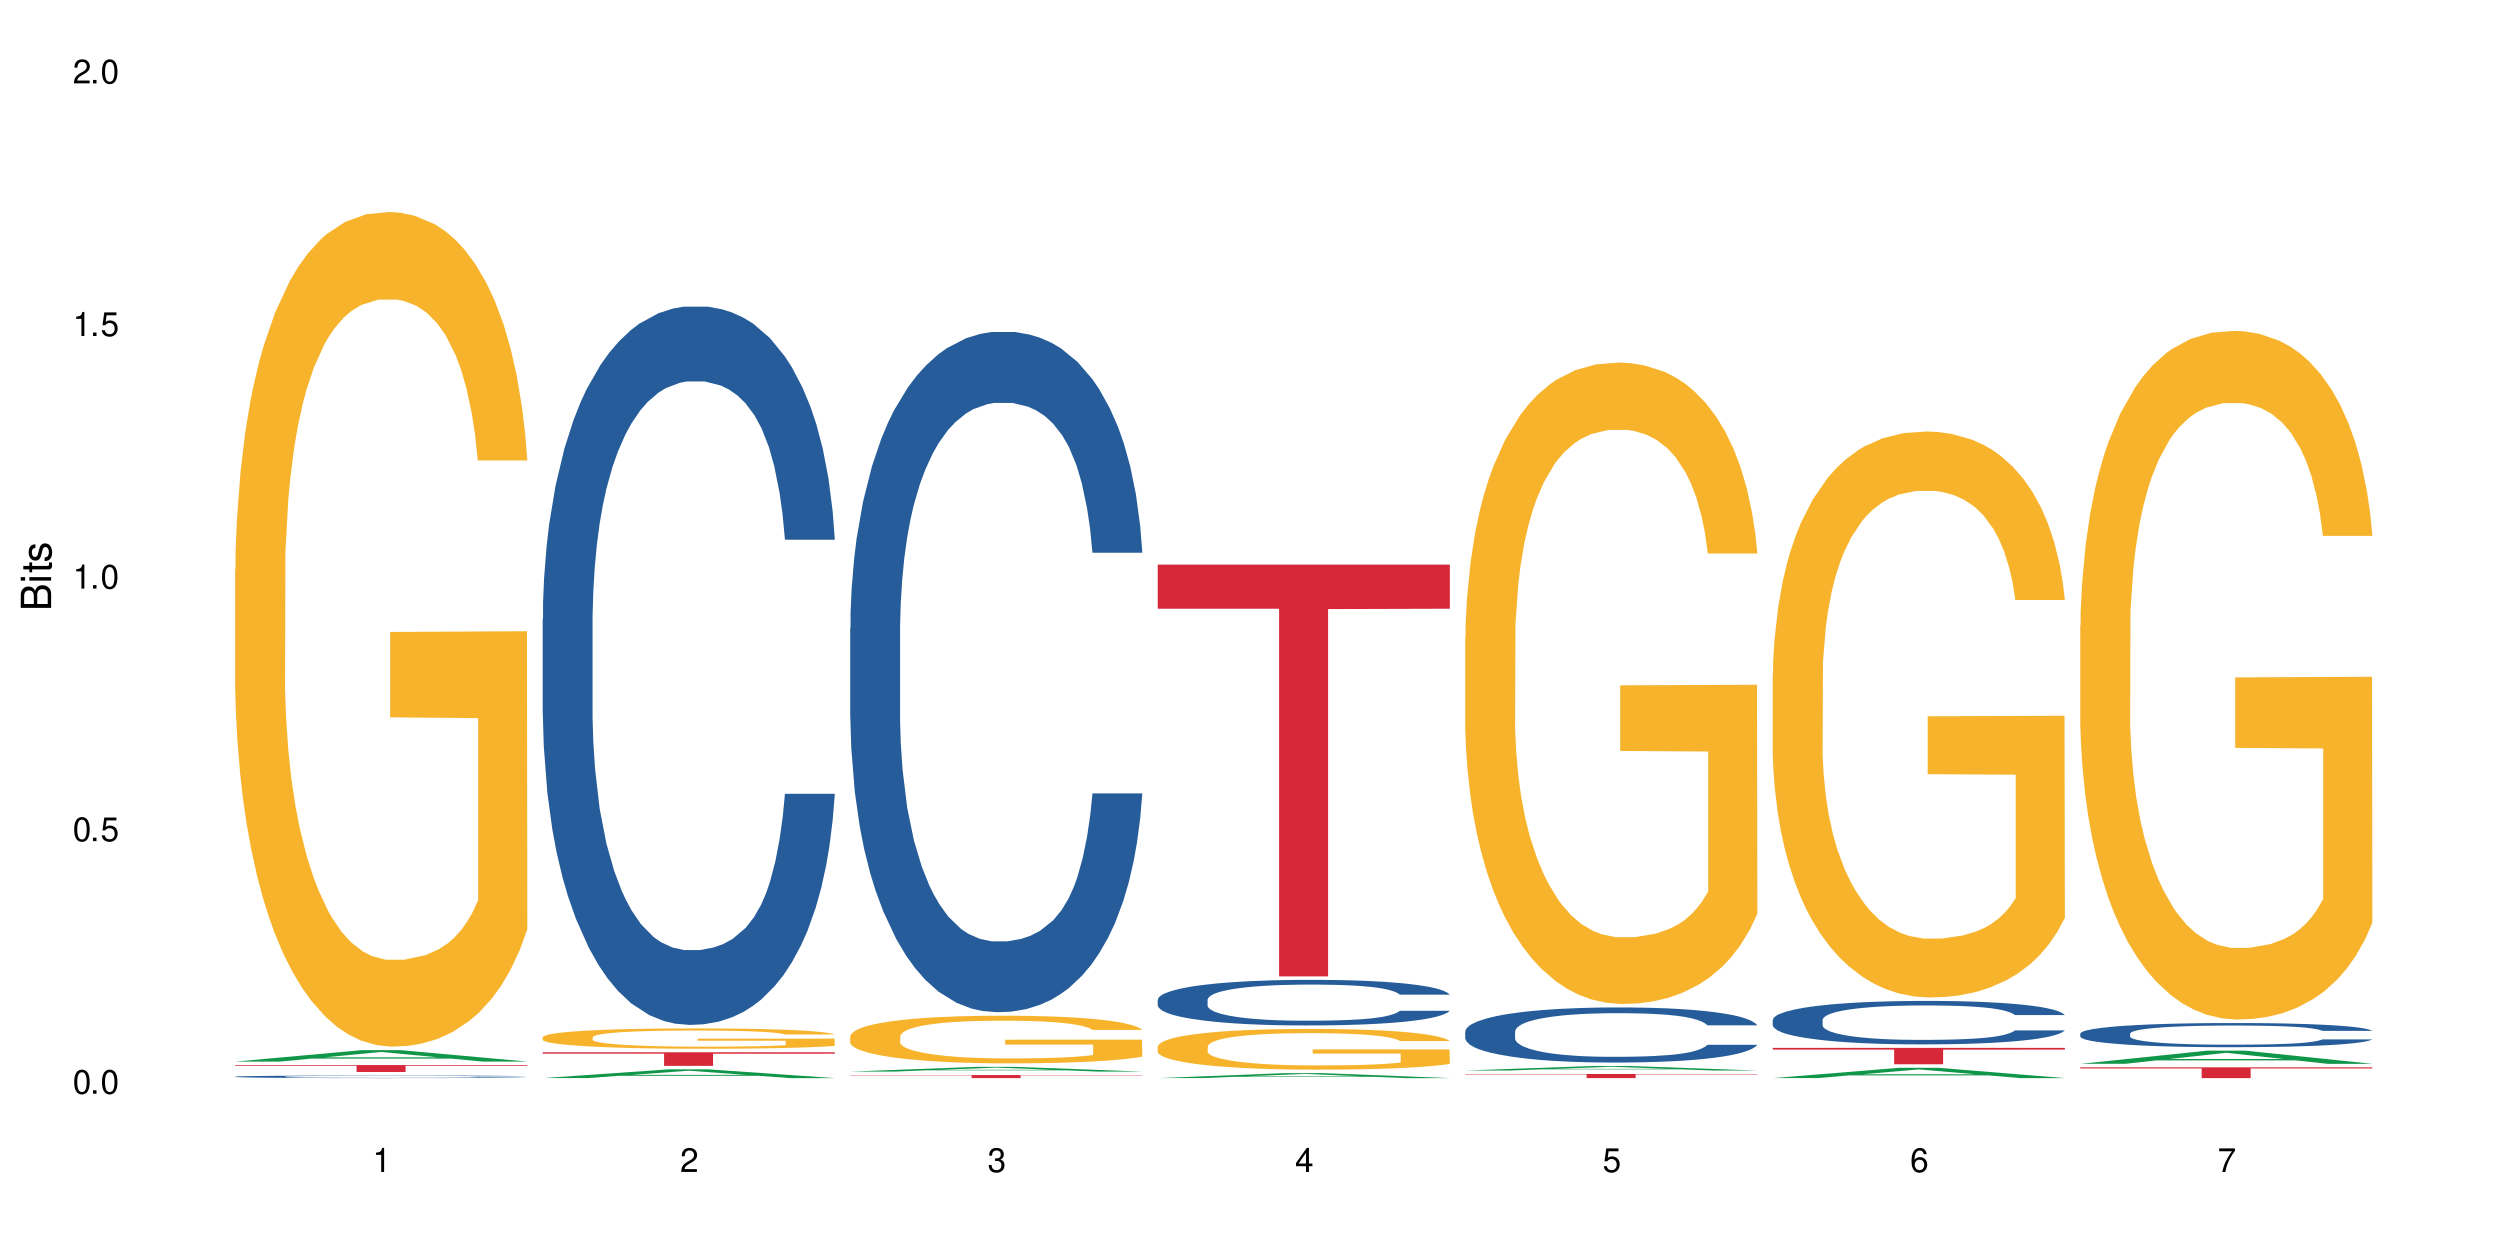 <?xml version="1.0" encoding="UTF-8"?>
<svg xmlns="http://www.w3.org/2000/svg" xmlns:xlink="http://www.w3.org/1999/xlink" width="720" height="360" viewBox="0 0 720 360">
<defs>
<g>
<g id="glyph-0-0">
</g>
<g id="glyph-0-1">
<path d="M 2.641 -6.938 C 2 -6.938 1.422 -6.656 1.078 -6.172 C 0.641 -5.562 0.406 -4.641 0.406 -3.359 C 0.406 -1.016 1.188 0.219 2.641 0.219 C 4.078 0.219 4.859 -1.016 4.859 -3.297 C 4.859 -4.641 4.656 -5.547 4.203 -6.172 C 3.844 -6.656 3.281 -6.938 2.641 -6.938 Z M 2.641 -6.188 C 3.547 -6.188 4 -5.25 4 -3.375 C 4 -1.406 3.562 -0.484 2.625 -0.484 C 1.734 -0.484 1.281 -1.438 1.281 -3.344 C 1.281 -5.25 1.734 -6.188 2.641 -6.188 Z M 2.641 -6.188 "/>
</g>
<g id="glyph-0-2">
<path d="M 1.828 -1 L 0.828 -1 L 0.828 0 L 1.828 0 Z M 1.828 -1 "/>
</g>
<g id="glyph-0-3">
<path d="M 4.562 -6.797 L 1.062 -6.797 L 0.547 -3.094 L 1.328 -3.094 C 1.719 -3.562 2.047 -3.734 2.578 -3.734 C 3.484 -3.734 4.062 -3.109 4.062 -2.094 C 4.062 -1.125 3.484 -0.531 2.578 -0.531 C 1.828 -0.531 1.375 -0.906 1.188 -1.672 L 0.328 -1.672 C 0.453 -1.109 0.547 -0.844 0.75 -0.594 C 1.125 -0.078 1.828 0.219 2.594 0.219 C 3.969 0.219 4.922 -0.781 4.922 -2.219 C 4.922 -3.562 4.031 -4.484 2.719 -4.484 C 2.25 -4.484 1.859 -4.359 1.469 -4.062 L 1.734 -5.969 L 4.562 -5.969 Z M 4.562 -6.797 "/>
</g>
<g id="glyph-0-4">
<path d="M 2.484 -4.938 L 2.484 0 L 3.328 0 L 3.328 -6.938 L 2.766 -6.938 C 2.469 -5.875 2.281 -5.734 0.984 -5.562 L 0.984 -4.938 Z M 2.484 -4.938 "/>
</g>
<g id="glyph-0-5">
<path d="M 4.859 -0.828 L 1.281 -0.828 C 1.359 -1.406 1.672 -1.781 2.5 -2.281 L 3.469 -2.828 C 4.406 -3.344 4.906 -4.062 4.906 -4.906 C 4.906 -5.484 4.672 -6.031 4.266 -6.406 C 3.859 -6.766 3.375 -6.938 2.719 -6.938 C 1.859 -6.938 1.219 -6.625 0.844 -6.031 C 0.609 -5.672 0.5 -5.234 0.484 -4.531 L 1.328 -4.531 C 1.359 -5.016 1.406 -5.281 1.531 -5.516 C 1.75 -5.938 2.188 -6.203 2.703 -6.203 C 3.469 -6.203 4.031 -5.641 4.031 -4.891 C 4.031 -4.344 3.719 -3.859 3.125 -3.516 L 2.234 -3 C 0.812 -2.172 0.406 -1.531 0.328 -0.016 L 4.859 -0.016 Z M 4.859 -0.828 "/>
</g>
<g id="glyph-0-6">
<path d="M 2.125 -3.188 L 2.578 -3.188 C 3.5 -3.188 3.984 -2.766 3.984 -1.922 C 3.984 -1.062 3.469 -0.531 2.594 -0.531 C 1.656 -0.531 1.203 -1 1.156 -2.016 L 0.312 -2.016 C 0.344 -1.453 0.438 -1.094 0.609 -0.781 C 0.953 -0.109 1.625 0.219 2.547 0.219 C 3.953 0.219 4.859 -0.625 4.859 -1.938 C 4.859 -2.828 4.516 -3.297 3.703 -3.594 C 4.344 -3.844 4.656 -4.328 4.656 -5.031 C 4.656 -6.219 3.875 -6.938 2.578 -6.938 C 1.203 -6.938 0.484 -6.172 0.453 -4.703 L 1.297 -4.703 C 1.312 -5.125 1.344 -5.359 1.453 -5.578 C 1.641 -5.969 2.062 -6.203 2.594 -6.203 C 3.344 -6.203 3.797 -5.75 3.797 -5 C 3.797 -4.516 3.609 -4.219 3.25 -4.047 C 3.016 -3.953 2.703 -3.922 2.125 -3.906 Z M 2.125 -3.188 "/>
</g>
<g id="glyph-0-7">
<path d="M 3.141 -1.672 L 3.141 0 L 3.984 0 L 3.984 -1.672 L 4.984 -1.672 L 4.984 -2.438 L 3.984 -2.438 L 3.984 -6.938 L 3.359 -6.938 L 0.266 -2.578 L 0.266 -1.672 Z M 3.141 -2.438 L 1 -2.438 L 3.141 -5.5 Z M 3.141 -2.438 "/>
</g>
<g id="glyph-0-8">
<path d="M 4.781 -5.125 C 4.609 -6.266 3.891 -6.938 2.844 -6.938 C 2.094 -6.938 1.422 -6.578 1.031 -5.953 C 0.594 -5.266 0.406 -4.422 0.406 -3.172 C 0.406 -2 0.578 -1.25 0.984 -0.641 C 1.359 -0.078 1.953 0.219 2.703 0.219 C 3.984 0.219 4.922 -0.75 4.922 -2.094 C 4.922 -3.375 4.062 -4.281 2.844 -4.281 C 2.172 -4.281 1.641 -4.031 1.281 -3.516 C 1.281 -5.234 1.828 -6.188 2.797 -6.188 C 3.391 -6.188 3.797 -5.797 3.938 -5.125 Z M 2.734 -3.531 C 3.547 -3.531 4.062 -2.953 4.062 -2.031 C 4.062 -1.156 3.484 -0.531 2.703 -0.531 C 1.922 -0.531 1.328 -1.188 1.328 -2.078 C 1.328 -2.938 1.906 -3.531 2.734 -3.531 Z M 2.734 -3.531 "/>
</g>
<g id="glyph-0-9">
<path d="M 4.984 -6.797 L 0.438 -6.797 L 0.438 -5.969 L 4.109 -5.969 C 2.5 -3.656 1.828 -2.234 1.328 0 L 2.219 0 C 2.594 -2.172 3.453 -4.047 4.984 -6.094 Z M 4.984 -6.797 "/>
</g>
<g id="glyph-1-0">
</g>
<g id="glyph-1-1">
<path d="M 0 -0.953 L 0 -4.891 C 0 -5.719 -0.234 -6.344 -0.734 -6.797 C -1.188 -7.234 -1.812 -7.469 -2.5 -7.469 C -3.547 -7.469 -4.188 -7 -4.625 -5.875 C -4.984 -6.688 -5.625 -7.094 -6.531 -7.094 C -7.172 -7.094 -7.734 -6.859 -8.141 -6.391 C -8.562 -5.922 -8.75 -5.344 -8.75 -4.5 L -8.75 -0.953 Z M -4.984 -2.062 L -7.766 -2.062 L -7.766 -4.219 C -7.766 -4.844 -7.688 -5.203 -7.453 -5.5 C -7.219 -5.812 -6.859 -5.969 -6.375 -5.969 C -5.891 -5.969 -5.531 -5.812 -5.297 -5.5 C -5.062 -5.203 -4.984 -4.844 -4.984 -4.219 Z M -0.984 -2.062 L -4 -2.062 L -4 -4.781 C -4 -5.766 -3.438 -6.359 -2.484 -6.359 C -1.547 -6.359 -0.984 -5.766 -0.984 -4.781 Z M -0.984 -2.062 "/>
</g>
<g id="glyph-1-2">
<path d="M -6.281 -1.797 L -6.281 -0.797 L 0 -0.797 L 0 -1.797 Z M -8.75 -1.797 L -8.75 -0.797 L -7.484 -0.797 L -7.484 -1.797 Z M -8.75 -1.797 "/>
</g>
<g id="glyph-1-3">
<path d="M -6.281 -3.047 L -6.281 -2.016 L -8.016 -2.016 L -8.016 -1.016 L -6.281 -1.016 L -6.281 -0.172 L -5.469 -0.172 L -5.469 -1.016 L -0.719 -1.016 C -0.078 -1.016 0.281 -1.453 0.281 -2.234 C 0.281 -2.5 0.25 -2.719 0.188 -3.047 L -0.641 -3.047 C -0.609 -2.906 -0.594 -2.766 -0.594 -2.562 C -0.594 -2.141 -0.719 -2.016 -1.156 -2.016 L -5.469 -2.016 L -5.469 -3.047 Z M -6.281 -3.047 "/>
</g>
<g id="glyph-1-4">
<path d="M -4.531 -5.25 C -5.766 -5.25 -6.469 -4.422 -6.469 -2.969 C -6.469 -1.516 -5.719 -0.562 -4.547 -0.562 C -3.562 -0.562 -3.094 -1.062 -2.734 -2.562 L -2.516 -3.484 C -2.344 -4.188 -2.094 -4.469 -1.641 -4.469 C -1.047 -4.469 -0.641 -3.875 -0.641 -3 C -0.641 -2.453 -0.797 -2 -1.062 -1.75 C -1.25 -1.594 -1.422 -1.531 -1.875 -1.469 L -1.875 -0.406 C -0.422 -0.453 0.281 -1.266 0.281 -2.922 C 0.281 -4.5 -0.5 -5.516 -1.719 -5.516 C -2.656 -5.516 -3.172 -4.984 -3.469 -3.734 L -3.703 -2.766 C -3.891 -1.953 -4.156 -1.609 -4.594 -1.609 C -5.188 -1.609 -5.547 -2.125 -5.547 -2.938 C -5.547 -3.75 -5.203 -4.172 -4.531 -4.203 Z M -4.531 -5.25 "/>
</g>
</g>
</defs>
<rect x="-72" y="-36" width="864" height="432" fill="rgb(100%, 100%, 100%)" fill-opacity="1"/>
<path fill-rule="nonzero" fill="rgb(6.275%, 58.824%, 28.235%)" fill-opacity="1" d="M 67.73 305.734 L 67.82 305.73 L 104.227 302.441 L 115.281 302.441 L 151.867 305.734 L 139.012 305.734 L 129.844 304.875 L 89.664 304.875 L 80.676 305.734 L 67.73 305.734 L 93.527 304.52 L 126.156 304.516 L 109.887 302.98 L 109.707 302.977 L 109.527 302.984 L 93.438 304.516 L 93.527 304.52 Z M 67.73 305.734 "/>
<path fill-rule="nonzero" fill="rgb(14.51%, 36.078%, 60%)" fill-opacity="1" d="M 67.73 310.07 L 67.832 310.07 L 67.832 310.055 L 68.141 310.027 L 68.859 309.996 L 69.578 309.973 L 71.426 309.934 L 73.988 309.895 L 76.656 309.863 L 78.605 309.844 L 80.352 309.832 L 84.352 309.805 L 86.918 309.793 L 89.688 309.781 L 93.074 309.77 L 95.535 309.762 L 101.078 309.75 L 105.18 309.746 L 119.34 309.746 L 122.316 309.75 L 125.598 309.758 L 128.371 309.762 L 133.191 309.777 L 137.5 309.797 L 139.449 309.809 L 142.527 309.828 L 144.891 309.852 L 146.531 309.867 L 148.379 309.895 L 150.02 309.922 L 151.25 309.957 L 151.867 309.988 L 137.5 309.988 L 136.785 309.961 L 135.961 309.941 L 134.422 309.91 L 132.883 309.891 L 130.73 309.871 L 128.781 309.859 L 126.113 309.844 L 123.754 309.836 L 121.289 309.832 L 118.93 309.828 L 114.414 309.824 L 107.234 309.824 L 103.23 309.828 L 101.078 309.836 L 98 309.844 L 95.844 309.852 L 93.281 309.867 L 91.535 309.879 L 89.379 309.895 L 87.84 309.91 L 86.098 309.934 L 85.07 309.953 L 84.148 309.973 L 83.328 309.992 L 82.711 310.02 L 82.301 310.043 L 82.094 310.066 L 82.094 310.172 L 82.301 310.199 L 82.812 310.227 L 84.148 310.27 L 86.098 310.305 L 88.355 310.336 L 90.508 310.355 L 91.742 310.363 L 93.383 310.375 L 95.945 310.391 L 99.641 310.402 L 101.797 310.406 L 105.078 310.414 L 108.465 310.418 L 112.98 310.418 L 116.98 310.414 L 119.648 310.41 L 122.418 310.406 L 126.215 310.395 L 128.574 310.383 L 130.629 310.367 L 132.168 310.355 L 133.191 310.344 L 134.73 310.324 L 135.961 310.301 L 136.887 310.277 L 137.5 310.254 L 151.867 310.254 L 151.25 310.281 L 150.328 310.309 L 149.402 310.328 L 147.969 310.352 L 146.324 310.371 L 143.965 310.398 L 142.016 310.414 L 139.449 310.43 L 137.09 310.441 L 134.527 310.453 L 130.73 310.469 L 128.266 310.477 L 125.598 310.48 L 122.418 310.484 L 118.418 310.492 L 114.109 310.492 L 110.105 310.496 L 105.797 310.492 L 102.617 310.492 L 98.41 310.484 L 93.176 310.473 L 89.379 310.457 L 86.406 310.445 L 83.84 310.434 L 80.969 310.414 L 77.273 310.383 L 75.016 310.359 L 73.477 310.34 L 71.734 310.312 L 70.5 310.289 L 69.066 310.25 L 68.039 310.203 L 67.73 310.164 Z M 67.73 310.07 "/>
<path fill-rule="nonzero" fill="rgb(96.863%, 70.196%, 16.863%)" fill-opacity="1" d="M 67.73 164.008 L 67.832 163.785 L 67.832 159.395 L 68.242 149.516 L 69.27 135.906 L 70.605 124.707 L 72.039 115.926 L 72.965 111.316 L 74.504 104.73 L 75.836 99.898 L 79.223 90.02 L 83.531 80.801 L 85.891 76.848 L 88.559 73.117 L 92.355 68.945 L 94.102 67.406 L 99.438 63.895 L 105.488 61.699 L 112.16 61.043 L 115.238 61.262 L 119.441 62.141 L 125.188 64.555 L 128.473 66.75 L 131.039 68.945 L 133.707 71.797 L 136.988 76.191 L 140.066 81.457 L 142.527 86.727 L 144.992 93.312 L 147.043 100.34 L 148.789 108.023 L 150.328 117.242 L 151.25 124.93 L 151.867 132.613 L 137.605 132.613 L 136.785 124.93 L 135.859 119 L 134.32 111.754 L 132.781 106.488 L 131.242 102.316 L 128.371 96.605 L 125.906 93.094 L 122.828 90.02 L 119.855 88.047 L 116.469 86.727 L 114.414 86.289 L 108.977 86.289 L 104.055 87.824 L 101.18 89.582 L 99.129 91.34 L 96.254 94.633 L 94.512 97.266 L 93.484 99.023 L 90.406 105.828 L 88.355 111.977 L 87.227 116.145 L 85.789 122.734 L 84.762 128.66 L 83.633 137.441 L 83.02 144.027 L 82.199 158.957 L 82.094 198.477 L 82.402 206.816 L 83.02 215.82 L 83.84 223.723 L 85.07 232.066 L 86.301 238.43 L 88.457 246.992 L 90.305 252.703 L 91.742 256.434 L 94.512 262.363 L 95.641 264.336 L 98.309 268.289 L 101.078 271.363 L 104.465 273.996 L 107.027 275.312 L 111.133 276.41 L 116.363 276.41 L 122.52 275.094 L 126.422 273.34 L 129.09 271.582 L 130.832 270.047 L 132.988 267.629 L 134.527 265.434 L 135.961 263.02 L 137.707 259.289 L 137.707 206.816 L 112.363 206.598 L 112.363 182.008 L 151.762 181.789 L 151.867 267.629 L 149.711 273.559 L 147.043 279.266 L 144.48 283.656 L 141.812 287.391 L 138.016 291.559 L 134.938 294.195 L 130.215 297.27 L 125.906 299.246 L 121.395 300.562 L 117.391 301.219 L 112.672 301.441 L 108.465 301 L 103.949 299.684 L 100.359 297.926 L 97.074 295.73 L 93.793 292.879 L 89.688 288.266 L 87.02 284.535 L 84.25 279.926 L 81.48 274.438 L 79.016 268.508 L 77.375 263.898 L 75.734 258.629 L 73.988 252.043 L 72.348 244.578 L 71.117 237.773 L 69.988 230.09 L 69.168 222.844 L 68.348 212.965 L 67.938 205.062 L 67.73 198.254 Z M 67.73 164.008 "/>
<path fill-rule="nonzero" fill="rgb(83.922%, 15.686%, 22.353%)" fill-opacity="1" d="M 67.73 306.738 L 151.867 306.738 L 151.867 306.953 L 116.801 306.953 L 116.801 308.742 L 102.695 308.742 L 102.695 306.957 L 102.488 306.953 L 67.73 306.953 Z M 67.73 306.738 "/>
<path fill-rule="nonzero" fill="rgb(6.275%, 58.824%, 28.235%)" fill-opacity="1" d="M 156.293 310.492 L 156.383 310.488 L 192.789 307.961 L 203.844 307.961 L 240.43 310.496 L 227.574 310.496 L 218.406 309.832 L 178.227 309.832 L 169.238 310.492 L 156.293 310.492 L 182.094 309.559 L 214.723 309.559 L 198.453 308.375 L 198.273 308.375 L 198.094 308.383 L 182.004 309.559 L 182.094 309.559 Z M 156.293 310.492 "/>
<path fill-rule="nonzero" fill="rgb(14.51%, 36.078%, 60%)" fill-opacity="1" d="M 156.293 178.32 L 156.398 178.133 L 156.398 173.594 L 156.703 166.406 L 157.422 157.332 L 158.141 151.09 L 159.988 139.934 L 162.555 129.156 L 165.223 120.836 L 167.172 115.918 L 168.914 112.137 L 172.918 105.141 L 175.48 101.547 L 178.25 98.332 L 181.637 95.117 L 184.102 93.227 L 189.641 90.203 L 193.746 88.879 L 196.926 88.312 L 203.801 88.312 L 207.902 89.066 L 210.879 90.012 L 214.164 91.527 L 216.934 93.227 L 221.754 97.387 L 226.066 102.684 L 228.016 105.707 L 231.094 111.57 L 233.453 117.242 L 235.094 122.16 L 236.941 129.156 L 238.582 137.664 L 239.812 147.309 L 240.43 155.441 L 226.066 155.441 L 225.348 147.875 L 224.527 142.016 L 222.988 134.262 L 221.449 128.777 L 219.293 123.293 L 217.344 119.699 L 214.676 116.109 L 212.316 113.84 L 209.855 112.137 L 207.492 111.004 L 202.98 109.867 L 197.746 109.867 L 195.797 110.246 L 191.797 111.758 L 189.641 113.082 L 186.562 115.73 L 184.406 118.188 L 181.844 121.969 L 180.098 125.184 L 177.945 130.102 L 176.406 134.449 L 174.66 140.691 L 173.633 145.418 L 172.711 150.711 L 171.891 156.953 L 171.273 163.57 L 170.863 170.566 L 170.66 177.375 L 170.66 206.684 L 170.863 213.492 L 171.379 221.434 L 172.711 232.969 L 174.66 242.992 L 176.918 250.934 L 179.074 256.605 L 180.305 259.254 L 181.945 262.277 L 184.512 266.062 L 188.203 269.844 L 190.359 271.355 L 193.641 272.867 L 197.027 273.625 L 201.543 273.625 L 205.543 272.867 L 208.211 271.922 L 210.98 270.41 L 214.777 267.195 L 217.137 264.172 L 219.191 260.578 L 220.73 256.984 L 221.754 253.957 L 223.293 248.098 L 224.527 241.668 L 225.449 235.051 L 226.066 228.621 L 240.43 228.621 L 239.812 236.184 L 238.891 243.559 L 237.969 249.043 L 236.531 255.66 L 234.891 261.523 L 232.527 268.141 L 230.578 272.488 L 228.016 277.219 L 225.656 280.809 L 223.09 284.023 L 219.293 287.809 L 216.832 289.699 L 214.164 291.398 L 210.98 292.914 L 206.98 294.234 L 202.672 294.992 L 198.668 295.18 L 194.359 294.805 L 191.18 294.047 L 186.973 292.344 L 181.738 288.941 L 177.945 285.348 L 174.969 281.754 L 172.402 277.973 L 169.531 272.867 L 165.836 264.547 L 163.578 258.117 L 162.039 252.824 L 160.297 245.449 L 159.066 238.832 L 157.629 228.242 L 156.602 214.816 L 156.293 204.414 Z M 156.293 178.32 "/>
<path fill-rule="nonzero" fill="rgb(96.863%, 70.196%, 16.863%)" fill-opacity="1" d="M 156.293 298.691 L 156.398 298.688 L 156.398 298.582 L 156.809 298.34 L 157.832 298.008 L 159.168 297.734 L 160.605 297.52 L 161.527 297.41 L 163.066 297.25 L 164.398 297.129 L 167.785 296.891 L 172.094 296.664 L 174.457 296.57 L 177.121 296.477 L 180.918 296.375 L 182.664 296.34 L 188 296.254 L 194.051 296.199 L 200.723 296.184 L 203.801 296.188 L 208.008 296.211 L 213.754 296.27 L 217.035 296.324 L 219.602 296.375 L 222.27 296.445 L 225.551 296.551 L 228.629 296.68 L 231.094 296.809 L 233.555 296.969 L 235.605 297.141 L 237.352 297.328 L 238.891 297.555 L 239.812 297.742 L 240.43 297.93 L 226.168 297.93 L 225.348 297.742 L 224.422 297.598 L 222.883 297.418 L 221.344 297.293 L 219.805 297.191 L 216.934 297.051 L 214.473 296.965 L 211.395 296.891 L 208.418 296.84 L 205.031 296.809 L 202.98 296.801 L 197.543 296.801 L 192.617 296.836 L 189.742 296.879 L 187.691 296.922 L 184.816 297.004 L 183.074 297.066 L 182.047 297.109 L 178.969 297.273 L 176.918 297.426 L 175.789 297.527 L 174.352 297.688 L 173.328 297.832 L 172.199 298.047 L 171.582 298.207 L 170.762 298.57 L 170.66 299.535 L 170.965 299.738 L 171.582 299.957 L 172.402 300.148 L 173.633 300.352 L 174.867 300.508 L 177.02 300.715 L 178.867 300.855 L 180.305 300.945 L 183.074 301.09 L 184.203 301.137 L 186.871 301.234 L 189.641 301.309 L 193.027 301.375 L 195.59 301.406 L 199.695 301.434 L 204.93 301.434 L 211.086 301.402 L 214.984 301.359 L 217.652 301.316 L 219.395 301.277 L 221.551 301.219 L 223.09 301.164 L 224.527 301.105 L 226.27 301.016 L 226.27 299.738 L 200.926 299.73 L 200.926 299.133 L 240.328 299.125 L 240.43 301.219 L 238.273 301.363 L 235.605 301.504 L 233.043 301.609 L 230.375 301.699 L 226.578 301.801 L 223.5 301.867 L 218.781 301.941 L 214.473 301.988 L 209.957 302.023 L 205.953 302.039 L 201.234 302.043 L 197.027 302.031 L 192.512 302 L 188.922 301.957 L 185.641 301.902 L 182.355 301.836 L 178.25 301.723 L 175.582 301.633 L 172.812 301.52 L 170.043 301.387 L 167.582 301.242 L 165.938 301.129 L 164.297 301 L 162.555 300.84 L 160.91 300.656 L 159.68 300.492 L 158.551 300.305 L 157.73 300.129 L 156.91 299.887 L 156.5 299.695 L 156.293 299.527 Z M 156.293 298.691 "/>
<path fill-rule="nonzero" fill="rgb(83.922%, 15.686%, 22.353%)" fill-opacity="1" d="M 156.293 303.043 L 240.43 303.043 L 240.43 303.465 L 205.363 303.469 L 205.363 306.961 L 191.258 306.961 L 191.258 303.473 L 191.051 303.465 L 156.293 303.465 Z M 156.293 303.043 "/>
<path fill-rule="nonzero" fill="rgb(6.275%, 58.824%, 28.235%)" fill-opacity="1" d="M 244.859 308.613 L 244.949 308.613 L 281.352 307.254 L 292.41 307.254 L 328.992 308.613 L 316.141 308.613 L 306.969 308.258 L 266.789 308.258 L 257.801 308.613 L 244.859 308.613 L 270.656 308.113 L 303.285 308.109 L 287.016 307.477 L 286.836 307.473 L 286.656 307.477 L 270.566 308.109 L 270.656 308.113 Z M 244.859 308.613 "/>
<path fill-rule="nonzero" fill="rgb(14.51%, 36.078%, 60%)" fill-opacity="1" d="M 244.859 180.863 L 244.961 180.684 L 244.961 176.387 L 245.27 169.582 L 245.988 160.984 L 246.703 155.074 L 248.551 144.512 L 251.117 134.305 L 253.785 126.426 L 255.734 121.77 L 257.477 118.188 L 261.48 111.562 L 264.043 108.16 L 266.816 105.117 L 270.199 102.07 L 272.664 100.281 L 278.203 97.418 L 282.309 96.164 L 285.488 95.625 L 292.363 95.625 L 296.469 96.344 L 299.441 97.238 L 302.727 98.668 L 305.496 100.281 L 310.32 104.223 L 314.629 109.234 L 316.578 112.102 L 319.656 117.652 L 322.016 123.023 L 323.656 127.68 L 325.504 134.305 L 327.145 142.363 L 328.379 151.496 L 328.992 159.195 L 314.629 159.195 L 313.91 152.031 L 313.09 146.48 L 311.551 139.141 L 310.012 133.945 L 307.855 128.754 L 305.906 125.352 L 303.238 121.949 L 300.879 119.801 L 298.418 118.188 L 296.059 117.113 L 291.543 116.039 L 286.309 116.039 L 284.359 116.398 L 280.359 117.828 L 278.203 119.082 L 275.125 121.59 L 272.973 123.918 L 270.406 127.5 L 268.66 130.543 L 266.508 135.199 L 264.969 139.316 L 263.223 145.227 L 262.199 149.703 L 261.273 154.719 L 260.453 160.629 L 259.84 166.895 L 259.426 173.52 L 259.223 179.965 L 259.223 207.723 L 259.426 214.168 L 259.941 221.688 L 261.273 232.613 L 263.223 242.102 L 265.48 249.625 L 267.637 254.996 L 268.867 257.504 L 270.508 260.367 L 273.074 263.949 L 276.77 267.531 L 278.922 268.961 L 282.207 270.395 L 285.59 271.113 L 290.105 271.113 L 294.109 270.395 L 296.773 269.5 L 299.547 268.066 L 303.344 265.023 L 305.703 262.156 L 307.754 258.754 L 309.293 255.352 L 310.32 252.488 L 311.859 246.938 L 313.09 240.848 L 314.012 234.582 L 314.629 228.492 L 328.992 228.492 L 328.379 235.656 L 327.453 242.641 L 326.531 247.832 L 325.094 254.102 L 323.453 259.652 L 321.094 265.918 L 319.145 270.035 L 316.578 274.512 L 314.219 277.914 L 311.652 280.961 L 307.855 284.543 L 305.395 286.332 L 302.727 287.945 L 299.547 289.375 L 295.543 290.629 L 291.234 291.348 L 287.234 291.523 L 282.926 291.168 L 279.742 290.449 L 275.535 288.84 L 270.305 285.617 L 266.508 282.215 L 263.531 278.812 L 260.965 275.23 L 258.094 270.395 L 254.398 262.516 L 252.145 256.43 L 250.605 251.414 L 248.859 244.43 L 247.629 238.164 L 246.191 228.137 L 245.164 215.422 L 244.859 205.574 Z M 244.859 180.863 "/>
<path fill-rule="nonzero" fill="rgb(96.863%, 70.196%, 16.863%)" fill-opacity="1" d="M 244.859 298.406 L 244.961 298.391 L 244.961 298.141 L 245.371 297.578 L 246.398 296.801 L 247.73 296.16 L 249.168 295.66 L 250.09 295.398 L 251.629 295.02 L 252.965 294.746 L 256.348 294.18 L 260.66 293.656 L 263.02 293.43 L 265.688 293.215 L 269.484 292.977 L 271.227 292.891 L 276.562 292.691 L 282.617 292.562 L 289.285 292.527 L 292.363 292.539 L 296.57 292.59 L 302.316 292.727 L 305.598 292.852 L 308.164 292.977 L 310.832 293.141 L 314.117 293.391 L 317.195 293.691 L 319.656 293.992 L 322.117 294.371 L 324.172 294.77 L 325.914 295.207 L 327.453 295.734 L 328.379 296.176 L 328.992 296.613 L 314.73 296.613 L 313.91 296.176 L 312.988 295.836 L 311.449 295.422 L 309.91 295.121 L 308.371 294.883 L 305.496 294.559 L 303.035 294.355 L 299.957 294.18 L 296.98 294.07 L 293.594 293.992 L 291.543 293.969 L 286.105 293.969 L 281.18 294.055 L 278.309 294.156 L 276.254 294.258 L 273.383 294.445 L 271.637 294.594 L 270.613 294.695 L 267.535 295.082 L 265.48 295.434 L 264.352 295.672 L 262.918 296.047 L 261.891 296.387 L 260.762 296.887 L 260.145 297.266 L 259.324 298.117 L 259.223 300.371 L 259.531 300.848 L 260.145 301.363 L 260.965 301.812 L 262.199 302.289 L 263.43 302.652 L 265.582 303.141 L 267.43 303.469 L 268.867 303.68 L 271.637 304.02 L 272.766 304.133 L 275.434 304.359 L 278.203 304.535 L 281.59 304.684 L 284.156 304.758 L 288.258 304.82 L 293.492 304.82 L 299.648 304.746 L 303.547 304.645 L 306.215 304.547 L 307.961 304.457 L 310.113 304.32 L 311.652 304.195 L 313.09 304.059 L 314.832 303.844 L 314.832 300.848 L 289.492 300.836 L 289.492 299.434 L 328.891 299.422 L 328.992 304.32 L 326.84 304.66 L 324.172 304.984 L 321.605 305.234 L 318.938 305.449 L 315.141 305.688 L 312.062 305.836 L 307.344 306.012 L 303.035 306.125 L 298.52 306.199 L 294.52 306.238 L 289.797 306.25 L 285.59 306.227 L 281.078 306.148 L 277.484 306.051 L 274.203 305.926 L 270.918 305.762 L 266.816 305.5 L 264.148 305.285 L 261.379 305.023 L 258.605 304.711 L 256.145 304.371 L 254.504 304.105 L 252.859 303.805 L 251.117 303.43 L 249.477 303.004 L 248.242 302.617 L 247.113 302.176 L 246.293 301.766 L 245.473 301.199 L 245.062 300.75 L 244.859 300.359 Z M 244.859 298.406 "/>
<path fill-rule="nonzero" fill="rgb(83.922%, 15.686%, 22.353%)" fill-opacity="1" d="M 244.859 309.617 L 328.992 309.617 L 328.992 309.711 L 293.93 309.711 L 293.93 310.496 L 279.82 310.496 L 279.82 309.711 L 244.859 309.711 Z M 244.859 309.617 "/>
<path fill-rule="nonzero" fill="rgb(6.275%, 58.824%, 28.235%)" fill-opacity="1" d="M 333.422 310.492 L 333.512 310.492 L 369.914 309.059 L 380.973 309.059 L 417.555 310.496 L 404.703 310.496 L 395.535 310.121 L 355.355 310.121 L 346.363 310.492 L 333.422 310.492 L 359.219 309.965 L 391.848 309.965 L 375.578 309.293 L 375.398 309.293 L 375.219 309.297 L 359.129 309.965 L 359.219 309.965 Z M 333.422 310.492 "/>
<path fill-rule="nonzero" fill="rgb(14.51%, 36.078%, 60%)" fill-opacity="1" d="M 333.422 287.918 L 333.523 287.906 L 333.523 287.617 L 333.832 287.16 L 334.551 286.586 L 335.27 286.188 L 337.113 285.48 L 339.68 284.797 L 342.348 284.27 L 344.297 283.957 L 346.043 283.719 L 350.043 283.273 L 352.609 283.047 L 355.379 282.844 L 358.766 282.641 L 361.227 282.52 L 366.766 282.328 L 370.871 282.242 L 374.051 282.207 L 380.926 282.207 L 385.031 282.254 L 388.008 282.316 L 391.289 282.41 L 394.059 282.52 L 398.883 282.781 L 403.191 283.117 L 405.141 283.309 L 408.219 283.684 L 410.578 284.043 L 412.223 284.355 L 414.066 284.797 L 415.711 285.336 L 416.941 285.949 L 417.555 286.465 L 403.191 286.465 L 402.473 285.984 L 401.652 285.613 L 400.113 285.121 L 398.574 284.773 L 396.422 284.426 L 394.469 284.199 L 391.805 283.969 L 389.441 283.828 L 386.98 283.719 L 384.621 283.645 L 380.105 283.574 L 374.875 283.574 L 372.922 283.598 L 368.922 283.695 L 366.766 283.777 L 363.688 283.945 L 361.535 284.102 L 358.969 284.344 L 357.227 284.547 L 355.07 284.859 L 353.531 285.133 L 351.789 285.531 L 350.762 285.828 L 349.836 286.164 L 349.016 286.562 L 348.402 286.98 L 347.992 287.426 L 347.785 287.855 L 347.785 289.715 L 347.992 290.148 L 348.504 290.652 L 349.836 291.383 L 351.789 292.02 L 354.043 292.523 L 356.199 292.883 L 357.43 293.051 L 359.07 293.242 L 361.637 293.48 L 365.332 293.723 L 367.484 293.816 L 370.77 293.914 L 374.156 293.961 L 378.668 293.961 L 382.672 293.914 L 385.34 293.855 L 388.109 293.758 L 391.906 293.555 L 394.266 293.363 L 396.316 293.133 L 397.855 292.906 L 398.883 292.715 L 400.422 292.344 L 401.652 291.934 L 402.578 291.516 L 403.191 291.105 L 417.555 291.105 L 416.941 291.586 L 416.016 292.055 L 415.094 292.402 L 413.656 292.824 L 412.016 293.195 L 409.656 293.613 L 407.707 293.891 L 405.141 294.191 L 402.781 294.418 L 400.215 294.621 L 396.422 294.863 L 393.957 294.98 L 391.289 295.09 L 388.109 295.184 L 384.109 295.27 L 379.797 295.316 L 375.797 295.328 L 371.488 295.305 L 368.305 295.258 L 364.102 295.148 L 358.867 294.934 L 355.07 294.707 L 352.094 294.477 L 349.531 294.238 L 346.656 293.914 L 342.965 293.387 L 340.707 292.977 L 339.168 292.641 L 337.422 292.176 L 336.191 291.754 L 334.754 291.082 L 333.73 290.23 L 333.422 289.57 Z M 333.422 287.918 "/>
<path fill-rule="nonzero" fill="rgb(96.863%, 70.196%, 16.863%)" fill-opacity="1" d="M 333.422 301.355 L 333.523 301.344 L 333.523 301.129 L 333.934 300.648 L 334.961 299.984 L 336.293 299.438 L 337.73 299.008 L 338.652 298.785 L 340.191 298.461 L 341.527 298.227 L 344.914 297.746 L 349.223 297.297 L 351.582 297.102 L 354.25 296.922 L 358.047 296.715 L 359.789 296.641 L 365.125 296.469 L 371.18 296.363 L 377.848 296.332 L 380.926 296.34 L 385.133 296.383 L 390.879 296.504 L 394.164 296.609 L 396.727 296.715 L 399.395 296.855 L 402.68 297.07 L 405.758 297.328 L 408.219 297.586 L 410.684 297.906 L 412.734 298.25 L 414.477 298.621 L 416.016 299.074 L 416.941 299.449 L 417.555 299.824 L 403.293 299.824 L 402.473 299.449 L 401.551 299.16 L 400.012 298.805 L 398.473 298.547 L 396.934 298.344 L 394.059 298.066 L 391.598 297.895 L 388.52 297.746 L 385.543 297.648 L 382.156 297.586 L 380.105 297.562 L 374.668 297.562 L 369.742 297.637 L 366.871 297.723 L 364.816 297.809 L 361.945 297.969 L 360.199 298.098 L 359.176 298.184 L 356.098 298.516 L 354.043 298.816 L 352.914 299.02 L 351.48 299.34 L 350.453 299.629 L 349.324 300.059 L 348.711 300.379 L 347.887 301.109 L 347.785 303.035 L 348.094 303.441 L 348.711 303.883 L 349.531 304.266 L 350.762 304.676 L 351.992 304.984 L 354.148 305.402 L 355.992 305.68 L 357.43 305.863 L 360.199 306.152 L 361.328 306.25 L 363.996 306.441 L 366.766 306.59 L 370.152 306.719 L 372.719 306.785 L 376.824 306.836 L 382.055 306.836 L 388.211 306.773 L 392.109 306.688 L 394.777 306.602 L 396.523 306.527 L 398.676 306.41 L 400.215 306.301 L 401.652 306.184 L 403.398 306.004 L 403.398 303.441 L 378.055 303.434 L 378.055 302.23 L 417.453 302.223 L 417.555 306.41 L 415.402 306.699 L 412.734 306.977 L 410.168 307.191 L 407.5 307.375 L 403.703 307.578 L 400.625 307.707 L 395.906 307.855 L 391.598 307.953 L 387.082 308.016 L 383.082 308.047 L 378.363 308.059 L 374.156 308.039 L 369.641 307.973 L 366.051 307.887 L 362.766 307.781 L 359.484 307.641 L 355.379 307.418 L 352.711 307.234 L 349.941 307.008 L 347.172 306.742 L 344.707 306.453 L 343.066 306.227 L 341.426 305.969 L 339.68 305.648 L 338.039 305.285 L 336.809 304.953 L 335.68 304.578 L 334.859 304.223 L 334.035 303.742 L 333.625 303.355 L 333.422 303.023 Z M 333.422 301.355 "/>
<path fill-rule="nonzero" fill="rgb(83.922%, 15.686%, 22.353%)" fill-opacity="1" d="M 333.422 162.613 L 417.555 162.613 L 417.555 175.309 L 382.492 175.418 L 382.492 281.207 L 368.383 281.207 L 368.383 175.531 L 368.18 175.309 L 333.422 175.309 Z M 333.422 162.613 "/>
<path fill-rule="nonzero" fill="rgb(6.275%, 58.824%, 28.235%)" fill-opacity="1" d="M 421.984 308.309 L 422.074 308.305 L 458.48 307.016 L 469.535 307.016 L 506.121 308.309 L 493.266 308.309 L 484.098 307.973 L 443.918 307.973 L 434.93 308.309 L 421.984 308.309 L 447.781 307.832 L 480.41 307.832 L 464.141 307.227 L 463.961 307.227 L 463.781 307.23 L 447.691 307.832 L 447.781 307.832 Z M 421.984 308.309 "/>
<path fill-rule="nonzero" fill="rgb(14.51%, 36.078%, 60%)" fill-opacity="1" d="M 421.984 297.055 L 422.086 297.043 L 422.086 296.695 L 422.395 296.145 L 423.113 295.449 L 423.832 294.969 L 425.68 294.113 L 428.242 293.289 L 430.91 292.648 L 432.859 292.273 L 434.605 291.984 L 438.605 291.445 L 441.172 291.172 L 443.941 290.926 L 447.328 290.68 L 449.789 290.535 L 455.332 290.301 L 459.434 290.199 L 462.617 290.156 L 469.488 290.156 L 473.594 290.215 L 476.57 290.289 L 479.852 290.402 L 482.625 290.535 L 487.445 290.852 L 491.754 291.258 L 493.703 291.492 L 496.781 291.941 L 499.145 292.375 L 500.785 292.75 L 502.633 293.289 L 504.273 293.941 L 505.504 294.68 L 506.121 295.301 L 491.754 295.301 L 491.035 294.723 L 490.215 294.273 L 488.676 293.68 L 487.137 293.258 L 484.984 292.84 L 483.035 292.562 L 480.367 292.289 L 478.008 292.113 L 475.543 291.984 L 473.184 291.895 L 468.668 291.809 L 463.438 291.809 L 461.488 291.84 L 457.484 291.953 L 455.332 292.055 L 452.254 292.258 L 450.098 292.445 L 447.531 292.738 L 445.789 292.984 L 443.633 293.359 L 442.094 293.695 L 440.352 294.172 L 439.324 294.535 L 438.402 294.941 L 437.582 295.418 L 436.965 295.926 L 436.555 296.461 L 436.348 296.984 L 436.348 299.23 L 436.555 299.754 L 437.066 300.359 L 438.402 301.246 L 440.352 302.012 L 442.609 302.621 L 444.762 303.059 L 445.992 303.258 L 447.637 303.492 L 450.199 303.781 L 453.895 304.07 L 456.051 304.188 L 459.332 304.305 L 462.719 304.359 L 467.234 304.359 L 471.234 304.305 L 473.902 304.23 L 476.672 304.113 L 480.469 303.867 L 482.828 303.637 L 484.879 303.359 L 486.418 303.086 L 487.445 302.855 L 488.984 302.406 L 490.215 301.91 L 491.141 301.406 L 491.754 300.91 L 506.121 300.91 L 505.504 301.492 L 504.582 302.059 L 503.656 302.477 L 502.223 302.984 L 500.578 303.434 L 498.219 303.941 L 496.27 304.273 L 493.703 304.637 L 491.344 304.91 L 488.781 305.16 L 484.984 305.449 L 482.52 305.594 L 479.852 305.723 L 476.672 305.84 L 472.672 305.941 L 468.363 306 L 464.359 306.012 L 460.051 305.984 L 456.871 305.926 L 452.664 305.797 L 447.43 305.535 L 443.633 305.262 L 440.66 304.984 L 438.094 304.695 L 435.219 304.305 L 431.527 303.664 L 429.27 303.172 L 427.73 302.766 L 425.984 302.203 L 424.754 301.695 L 423.32 300.883 L 422.293 299.855 L 421.984 299.055 Z M 421.984 297.055 "/>
<path fill-rule="nonzero" fill="rgb(96.863%, 70.196%, 16.863%)" fill-opacity="1" d="M 421.984 183.543 L 422.086 183.371 L 422.086 180 L 422.496 172.406 L 423.523 161.945 L 424.859 153.344 L 426.293 146.594 L 427.219 143.051 L 428.758 137.988 L 430.09 134.277 L 433.477 126.684 L 437.785 119.598 L 440.145 116.562 L 442.812 113.695 L 446.609 110.488 L 448.355 109.309 L 453.688 106.609 L 459.742 104.922 L 466.41 104.414 L 469.488 104.586 L 473.695 105.258 L 479.441 107.113 L 482.727 108.801 L 485.293 110.488 L 487.957 112.684 L 491.242 116.059 L 494.32 120.105 L 496.781 124.156 L 499.246 129.215 L 501.297 134.613 L 503.043 140.52 L 504.582 147.605 L 505.504 153.512 L 506.121 159.414 L 491.859 159.414 L 491.035 153.512 L 490.113 148.957 L 488.574 143.387 L 487.035 139.34 L 485.496 136.133 L 482.625 131.746 L 480.16 129.047 L 477.082 126.684 L 474.105 125.168 L 470.723 124.156 L 468.668 123.816 L 463.23 123.816 L 458.305 125 L 455.434 126.348 L 453.383 127.699 L 450.508 130.227 L 448.766 132.254 L 447.738 133.602 L 444.66 138.832 L 442.609 143.559 L 441.48 146.762 L 440.043 151.824 L 439.016 156.379 L 437.887 163.129 L 437.273 168.188 L 436.453 179.66 L 436.348 210.027 L 436.656 216.441 L 437.273 223.359 L 438.094 229.43 L 439.324 235.844 L 440.555 240.734 L 442.711 247.316 L 444.559 251.703 L 445.992 254.57 L 448.766 259.125 L 449.895 260.645 L 452.562 263.68 L 455.332 266.043 L 458.715 268.066 L 461.281 269.078 L 465.387 269.922 L 470.617 269.922 L 476.773 268.91 L 480.676 267.559 L 483.34 266.211 L 485.086 265.031 L 487.242 263.172 L 488.781 261.488 L 490.215 259.629 L 491.961 256.762 L 491.961 216.441 L 466.617 216.273 L 466.617 197.375 L 506.016 197.207 L 506.121 263.172 L 503.965 267.73 L 501.297 272.117 L 498.73 275.488 L 496.066 278.359 L 492.27 281.562 L 489.191 283.586 L 484.469 285.949 L 480.16 287.469 L 475.645 288.48 L 471.645 288.988 L 466.926 289.156 L 462.719 288.816 L 458.203 287.805 L 454.613 286.457 L 451.328 284.77 L 448.047 282.574 L 443.941 279.031 L 441.273 276.164 L 438.504 272.621 L 435.734 268.402 L 433.27 263.848 L 431.629 260.305 L 429.988 256.258 L 428.242 251.195 L 426.602 245.457 L 425.371 240.23 L 424.242 234.324 L 423.422 228.758 L 422.602 221.164 L 422.191 215.09 L 421.984 209.859 Z M 421.984 183.543 "/>
<path fill-rule="nonzero" fill="rgb(83.922%, 15.686%, 22.353%)" fill-opacity="1" d="M 421.984 309.309 L 506.121 309.309 L 506.121 309.438 L 471.055 309.438 L 471.055 310.496 L 456.945 310.496 L 456.945 309.438 L 421.984 309.438 Z M 421.984 309.309 "/>
<path fill-rule="nonzero" fill="rgb(6.275%, 58.824%, 28.235%)" fill-opacity="1" d="M 510.547 310.492 L 510.637 310.488 L 547.043 307.52 L 558.098 307.52 L 594.684 310.496 L 581.828 310.496 L 572.66 309.719 L 532.48 309.719 L 523.492 310.492 L 510.547 310.492 L 536.348 309.398 L 568.977 309.395 L 552.707 308.004 L 552.527 308.004 L 552.348 308.012 L 536.258 309.395 L 536.348 309.398 Z M 510.547 310.492 "/>
<path fill-rule="nonzero" fill="rgb(14.51%, 36.078%, 60%)" fill-opacity="1" d="M 510.547 293.719 L 510.652 293.707 L 510.652 293.434 L 510.957 292.996 L 511.676 292.449 L 512.395 292.07 L 514.242 291.398 L 516.809 290.746 L 519.473 290.242 L 521.426 289.945 L 523.168 289.715 L 527.168 289.293 L 529.734 289.074 L 532.504 288.883 L 535.891 288.688 L 538.355 288.57 L 543.895 288.391 L 548 288.309 L 551.18 288.273 L 558.055 288.273 L 562.156 288.32 L 565.133 288.379 L 568.418 288.469 L 571.188 288.57 L 576.008 288.824 L 580.32 289.145 L 582.27 289.328 L 585.348 289.68 L 587.707 290.023 L 589.348 290.32 L 591.195 290.746 L 592.836 291.258 L 594.066 291.844 L 594.684 292.336 L 580.32 292.336 L 579.602 291.879 L 578.781 291.523 L 577.242 291.055 L 575.703 290.723 L 573.547 290.391 L 571.598 290.172 L 568.93 289.957 L 566.57 289.82 L 564.105 289.715 L 561.746 289.648 L 557.234 289.578 L 552 289.578 L 550.051 289.602 L 546.051 289.691 L 543.895 289.773 L 540.816 289.934 L 538.66 290.082 L 536.098 290.309 L 534.352 290.504 L 532.199 290.801 L 530.66 291.066 L 528.914 291.441 L 527.887 291.73 L 526.965 292.047 L 526.145 292.426 L 525.527 292.828 L 525.117 293.25 L 524.914 293.66 L 524.914 295.434 L 525.117 295.844 L 525.629 296.324 L 526.965 297.023 L 528.914 297.629 L 531.172 298.109 L 533.324 298.453 L 534.559 298.613 L 536.199 298.797 L 538.766 299.023 L 542.457 299.254 L 544.613 299.344 L 547.895 299.438 L 551.281 299.48 L 555.797 299.48 L 559.797 299.438 L 562.465 299.379 L 565.234 299.289 L 569.031 299.094 L 571.391 298.91 L 573.445 298.691 L 574.984 298.477 L 576.008 298.293 L 577.547 297.938 L 578.781 297.551 L 579.703 297.148 L 580.32 296.762 L 594.684 296.762 L 594.066 297.219 L 593.145 297.664 L 592.223 297.996 L 590.785 298.395 L 589.145 298.75 L 586.781 299.152 L 584.832 299.414 L 582.27 299.699 L 579.91 299.918 L 577.344 300.109 L 573.547 300.34 L 571.086 300.453 L 568.418 300.559 L 565.234 300.648 L 561.234 300.73 L 556.926 300.773 L 552.922 300.785 L 548.613 300.762 L 545.434 300.719 L 541.227 300.613 L 535.992 300.41 L 532.199 300.191 L 529.223 299.973 L 526.656 299.746 L 523.785 299.438 L 520.09 298.934 L 517.832 298.543 L 516.293 298.223 L 514.551 297.777 L 513.316 297.379 L 511.883 296.738 L 510.855 295.926 L 510.547 295.297 Z M 510.547 293.719 "/>
<path fill-rule="nonzero" fill="rgb(96.863%, 70.196%, 16.863%)" fill-opacity="1" d="M 510.547 194.086 L 510.652 193.934 L 510.652 190.957 L 511.062 184.258 L 512.086 175.031 L 513.422 167.438 L 514.855 161.484 L 515.781 158.355 L 517.32 153.891 L 518.652 150.617 L 522.039 143.918 L 526.348 137.664 L 528.707 134.984 L 531.375 132.453 L 535.172 129.625 L 536.918 128.582 L 542.254 126.203 L 548.305 124.715 L 554.977 124.266 L 558.055 124.414 L 562.262 125.012 L 568.008 126.648 L 571.289 128.137 L 573.855 129.625 L 576.523 131.562 L 579.805 134.539 L 582.883 138.109 L 585.348 141.684 L 587.809 146.148 L 589.859 150.914 L 591.605 156.125 L 593.145 162.375 L 594.066 167.586 L 594.684 172.797 L 580.422 172.797 L 579.602 167.586 L 578.676 163.566 L 577.137 158.656 L 575.598 155.082 L 574.059 152.254 L 571.188 148.383 L 568.723 146 L 565.645 143.918 L 562.672 142.578 L 559.285 141.684 L 557.234 141.387 L 551.793 141.387 L 546.871 142.43 L 543.996 143.617 L 541.945 144.809 L 539.07 147.043 L 537.328 148.828 L 536.301 150.02 L 533.223 154.637 L 531.172 158.805 L 530.043 161.633 L 528.605 166.098 L 527.582 170.117 L 526.453 176.07 L 525.836 180.539 L 525.016 190.66 L 524.914 217.457 L 525.219 223.113 L 525.836 229.215 L 526.656 234.574 L 527.887 240.23 L 529.121 244.551 L 531.273 250.355 L 533.121 254.227 L 534.559 256.754 L 537.328 260.773 L 538.457 262.113 L 541.125 264.793 L 543.895 266.879 L 547.281 268.664 L 549.844 269.559 L 553.949 270.301 L 559.184 270.301 L 565.34 269.41 L 569.238 268.219 L 571.906 267.027 L 573.648 265.984 L 575.805 264.348 L 577.344 262.859 L 578.781 261.223 L 580.523 258.691 L 580.523 223.113 L 555.18 222.965 L 555.18 206.289 L 594.582 206.141 L 594.684 264.348 L 592.527 268.367 L 589.859 272.238 L 587.297 275.215 L 584.629 277.746 L 580.832 280.574 L 577.754 282.359 L 573.035 284.445 L 568.723 285.785 L 564.211 286.676 L 560.207 287.125 L 555.488 287.273 L 551.281 286.977 L 546.766 286.082 L 543.176 284.891 L 539.895 283.402 L 536.609 281.469 L 532.504 278.34 L 529.836 275.809 L 527.066 272.684 L 524.297 268.961 L 521.836 264.945 L 520.191 261.816 L 518.551 258.246 L 516.809 253.777 L 515.164 248.719 L 513.934 244.102 L 512.805 238.891 L 511.984 233.98 L 511.164 227.281 L 510.754 221.922 L 510.547 217.309 Z M 510.547 194.086 "/>
<path fill-rule="nonzero" fill="rgb(83.922%, 15.686%, 22.353%)" fill-opacity="1" d="M 510.547 301.789 L 594.684 301.789 L 594.684 302.293 L 559.617 302.297 L 559.617 306.516 L 545.512 306.516 L 545.512 302.305 L 545.305 302.293 L 510.547 302.293 Z M 510.547 301.789 "/>
<path fill-rule="nonzero" fill="rgb(6.275%, 58.824%, 28.235%)" fill-opacity="1" d="M 599.113 306.383 L 599.203 306.379 L 635.605 302.594 L 646.664 302.594 L 683.246 306.387 L 670.395 306.387 L 661.223 305.398 L 621.043 305.398 L 612.055 306.383 L 599.113 306.383 L 624.91 304.988 L 657.539 304.984 L 641.27 303.215 L 641.09 303.211 L 640.91 303.223 L 624.82 304.984 L 624.91 304.988 Z M 599.113 306.383 "/>
<path fill-rule="nonzero" fill="rgb(14.51%, 36.078%, 60%)" fill-opacity="1" d="M 599.113 297.664 L 599.215 297.656 L 599.215 297.504 L 599.523 297.262 L 600.238 296.957 L 600.957 296.746 L 602.805 296.371 L 605.371 296.008 L 608.039 295.73 L 609.988 295.562 L 611.73 295.438 L 615.734 295.203 L 618.297 295.082 L 621.07 294.973 L 624.453 294.863 L 626.918 294.801 L 632.457 294.699 L 636.562 294.656 L 639.742 294.637 L 646.617 294.637 L 650.723 294.66 L 653.695 294.691 L 656.98 294.742 L 659.75 294.801 L 664.574 294.941 L 668.883 295.121 L 670.832 295.223 L 673.91 295.418 L 676.27 295.609 L 677.91 295.773 L 679.758 296.008 L 681.398 296.297 L 682.633 296.621 L 683.246 296.895 L 668.883 296.895 L 668.164 296.641 L 667.344 296.441 L 665.805 296.18 L 664.266 295.996 L 662.109 295.812 L 660.16 295.691 L 657.492 295.57 L 655.133 295.496 L 652.672 295.438 L 650.312 295.398 L 645.797 295.359 L 640.562 295.359 L 638.613 295.375 L 634.613 295.426 L 632.457 295.469 L 629.379 295.559 L 627.227 295.641 L 624.66 295.77 L 622.914 295.875 L 620.762 296.043 L 619.223 296.188 L 617.477 296.398 L 616.453 296.555 L 615.527 296.734 L 614.707 296.945 L 614.09 297.168 L 613.68 297.402 L 613.477 297.633 L 613.477 298.617 L 613.68 298.848 L 614.195 299.113 L 615.527 299.5 L 617.477 299.84 L 619.734 300.105 L 621.891 300.297 L 623.121 300.387 L 624.762 300.488 L 627.328 300.613 L 631.02 300.742 L 633.176 300.793 L 636.461 300.844 L 639.844 300.867 L 644.359 300.867 L 648.359 300.844 L 651.027 300.812 L 653.801 300.762 L 657.594 300.652 L 659.957 300.551 L 662.008 300.43 L 663.547 300.309 L 664.574 300.207 L 666.113 300.012 L 667.344 299.793 L 668.266 299.57 L 668.883 299.355 L 683.246 299.355 L 682.633 299.609 L 681.707 299.855 L 680.785 300.043 L 679.348 300.266 L 677.707 300.461 L 675.348 300.684 L 673.398 300.832 L 670.832 300.988 L 668.473 301.109 L 665.906 301.219 L 662.109 301.344 L 659.648 301.41 L 656.98 301.465 L 653.801 301.516 L 649.797 301.562 L 645.488 301.586 L 641.488 301.594 L 637.176 301.582 L 633.996 301.555 L 629.789 301.5 L 624.559 301.383 L 620.762 301.262 L 617.785 301.141 L 615.219 301.016 L 612.348 300.844 L 608.652 300.562 L 606.395 300.348 L 604.855 300.168 L 603.113 299.922 L 601.883 299.699 L 600.445 299.344 L 599.418 298.891 L 599.113 298.539 Z M 599.113 297.664 "/>
<path fill-rule="nonzero" fill="rgb(96.863%, 70.196%, 16.863%)" fill-opacity="1" d="M 599.113 180.234 L 599.215 180.055 L 599.215 176.434 L 599.625 168.281 L 600.652 157.051 L 601.984 147.809 L 603.422 140.566 L 604.344 136.762 L 605.883 131.324 L 607.219 127.34 L 610.602 119.188 L 614.914 111.582 L 617.273 108.32 L 619.941 105.242 L 623.738 101.801 L 625.48 100.531 L 630.816 97.633 L 636.871 95.82 L 643.539 95.277 L 646.617 95.457 L 650.824 96.184 L 656.57 98.176 L 659.852 99.988 L 662.418 101.801 L 665.086 104.152 L 668.367 107.777 L 671.445 112.125 L 673.91 116.473 L 676.371 121.906 L 678.426 127.703 L 680.168 134.043 L 681.707 141.652 L 682.633 147.992 L 683.246 154.332 L 668.984 154.332 L 668.164 147.992 L 667.242 143.102 L 665.703 137.121 L 664.164 132.773 L 662.625 129.332 L 659.75 124.625 L 657.289 121.727 L 654.211 119.188 L 651.234 117.559 L 647.848 116.473 L 645.797 116.109 L 640.359 116.109 L 635.434 117.379 L 632.559 118.828 L 630.508 120.277 L 627.637 122.992 L 625.891 125.168 L 624.863 126.617 L 621.785 132.23 L 619.734 137.305 L 618.605 140.746 L 617.168 146.18 L 616.145 151.07 L 615.016 158.316 L 614.398 163.75 L 613.578 176.07 L 613.477 208.676 L 613.785 215.559 L 614.398 222.988 L 615.219 229.508 L 616.453 236.391 L 617.684 241.645 L 619.836 248.711 L 621.684 253.418 L 623.121 256.5 L 625.891 261.391 L 627.02 263.02 L 629.688 266.281 L 632.457 268.816 L 635.844 270.992 L 638.41 272.078 L 642.512 272.984 L 647.746 272.984 L 653.902 271.895 L 657.801 270.445 L 660.469 269 L 662.211 267.73 L 664.367 265.738 L 665.906 263.926 L 667.344 261.934 L 669.086 258.855 L 669.086 215.559 L 643.742 215.379 L 643.742 195.09 L 683.145 194.91 L 683.246 265.738 L 681.094 270.629 L 678.426 275.34 L 675.859 278.961 L 673.191 282.039 L 669.395 285.484 L 666.316 287.656 L 661.598 290.191 L 657.289 291.824 L 652.773 292.91 L 648.773 293.453 L 644.051 293.633 L 639.844 293.273 L 635.332 292.184 L 631.738 290.734 L 628.457 288.926 L 625.172 286.57 L 621.07 282.766 L 618.402 279.688 L 615.629 275.883 L 612.859 271.352 L 610.398 266.461 L 608.758 262.656 L 607.113 258.309 L 605.371 252.875 L 603.73 246.719 L 602.496 241.102 L 601.367 234.762 L 600.547 228.785 L 599.727 220.633 L 599.316 214.109 L 599.113 208.496 Z M 599.113 180.234 "/>
<path fill-rule="nonzero" fill="rgb(83.922%, 15.686%, 22.353%)" fill-opacity="1" d="M 599.113 307.387 L 683.246 307.387 L 683.246 307.719 L 648.184 307.723 L 648.184 310.496 L 634.074 310.496 L 634.074 307.727 L 633.871 307.719 L 599.113 307.719 Z M 599.113 307.387 "/>
<g fill="rgb(0%, 0%, 0%)" fill-opacity="1">
<use xlink:href="#glyph-0-1" x="20.965" y="314.993"/>
<use xlink:href="#glyph-0-2" x="25.965" y="314.993"/>
<use xlink:href="#glyph-0-1" x="28.965" y="314.993"/>
</g>
<g fill="rgb(0%, 0%, 0%)" fill-opacity="1">
<use xlink:href="#glyph-0-1" x="20.965" y="242.251"/>
<use xlink:href="#glyph-0-2" x="25.965" y="242.251"/>
<use xlink:href="#glyph-0-3" x="28.965" y="242.251"/>
</g>
<g fill="rgb(0%, 0%, 0%)" fill-opacity="1">
<use xlink:href="#glyph-0-4" x="20.965" y="169.509"/>
<use xlink:href="#glyph-0-2" x="25.965" y="169.509"/>
<use xlink:href="#glyph-0-1" x="28.965" y="169.509"/>
</g>
<g fill="rgb(0%, 0%, 0%)" fill-opacity="1">
<use xlink:href="#glyph-0-4" x="20.965" y="96.767"/>
<use xlink:href="#glyph-0-2" x="25.965" y="96.767"/>
<use xlink:href="#glyph-0-3" x="28.965" y="96.767"/>
</g>
<g fill="rgb(0%, 0%, 0%)" fill-opacity="1">
<use xlink:href="#glyph-0-5" x="20.965" y="24.024"/>
<use xlink:href="#glyph-0-2" x="25.965" y="24.024"/>
<use xlink:href="#glyph-0-1" x="28.965" y="24.024"/>
</g>
<g fill="rgb(0%, 0%, 0%)" fill-opacity="1">
<use xlink:href="#glyph-0-4" x="107.297" y="337.532"/>
</g>
<g fill="rgb(0%, 0%, 0%)" fill-opacity="1">
<use xlink:href="#glyph-0-5" x="195.863" y="337.532"/>
</g>
<g fill="rgb(0%, 0%, 0%)" fill-opacity="1">
<use xlink:href="#glyph-0-6" x="284.426" y="337.532"/>
</g>
<g fill="rgb(0%, 0%, 0%)" fill-opacity="1">
<use xlink:href="#glyph-0-7" x="372.988" y="337.532"/>
</g>
<g fill="rgb(0%, 0%, 0%)" fill-opacity="1">
<use xlink:href="#glyph-0-3" x="461.551" y="337.532"/>
</g>
<g fill="rgb(0%, 0%, 0%)" fill-opacity="1">
<use xlink:href="#glyph-0-8" x="550.117" y="337.532"/>
</g>
<g fill="rgb(0%, 0%, 0%)" fill-opacity="1">
<use xlink:href="#glyph-0-9" x="638.68" y="337.532"/>
</g>
<g fill="rgb(0%, 0%, 0%)" fill-opacity="1">
<use xlink:href="#glyph-1-1" x="14.725" y="176.012"/>
<use xlink:href="#glyph-1-2" x="14.725" y="168.012"/>
<use xlink:href="#glyph-1-3" x="14.725" y="165.012"/>
<use xlink:href="#glyph-1-4" x="14.725" y="162.012"/>
</g>
</svg>

